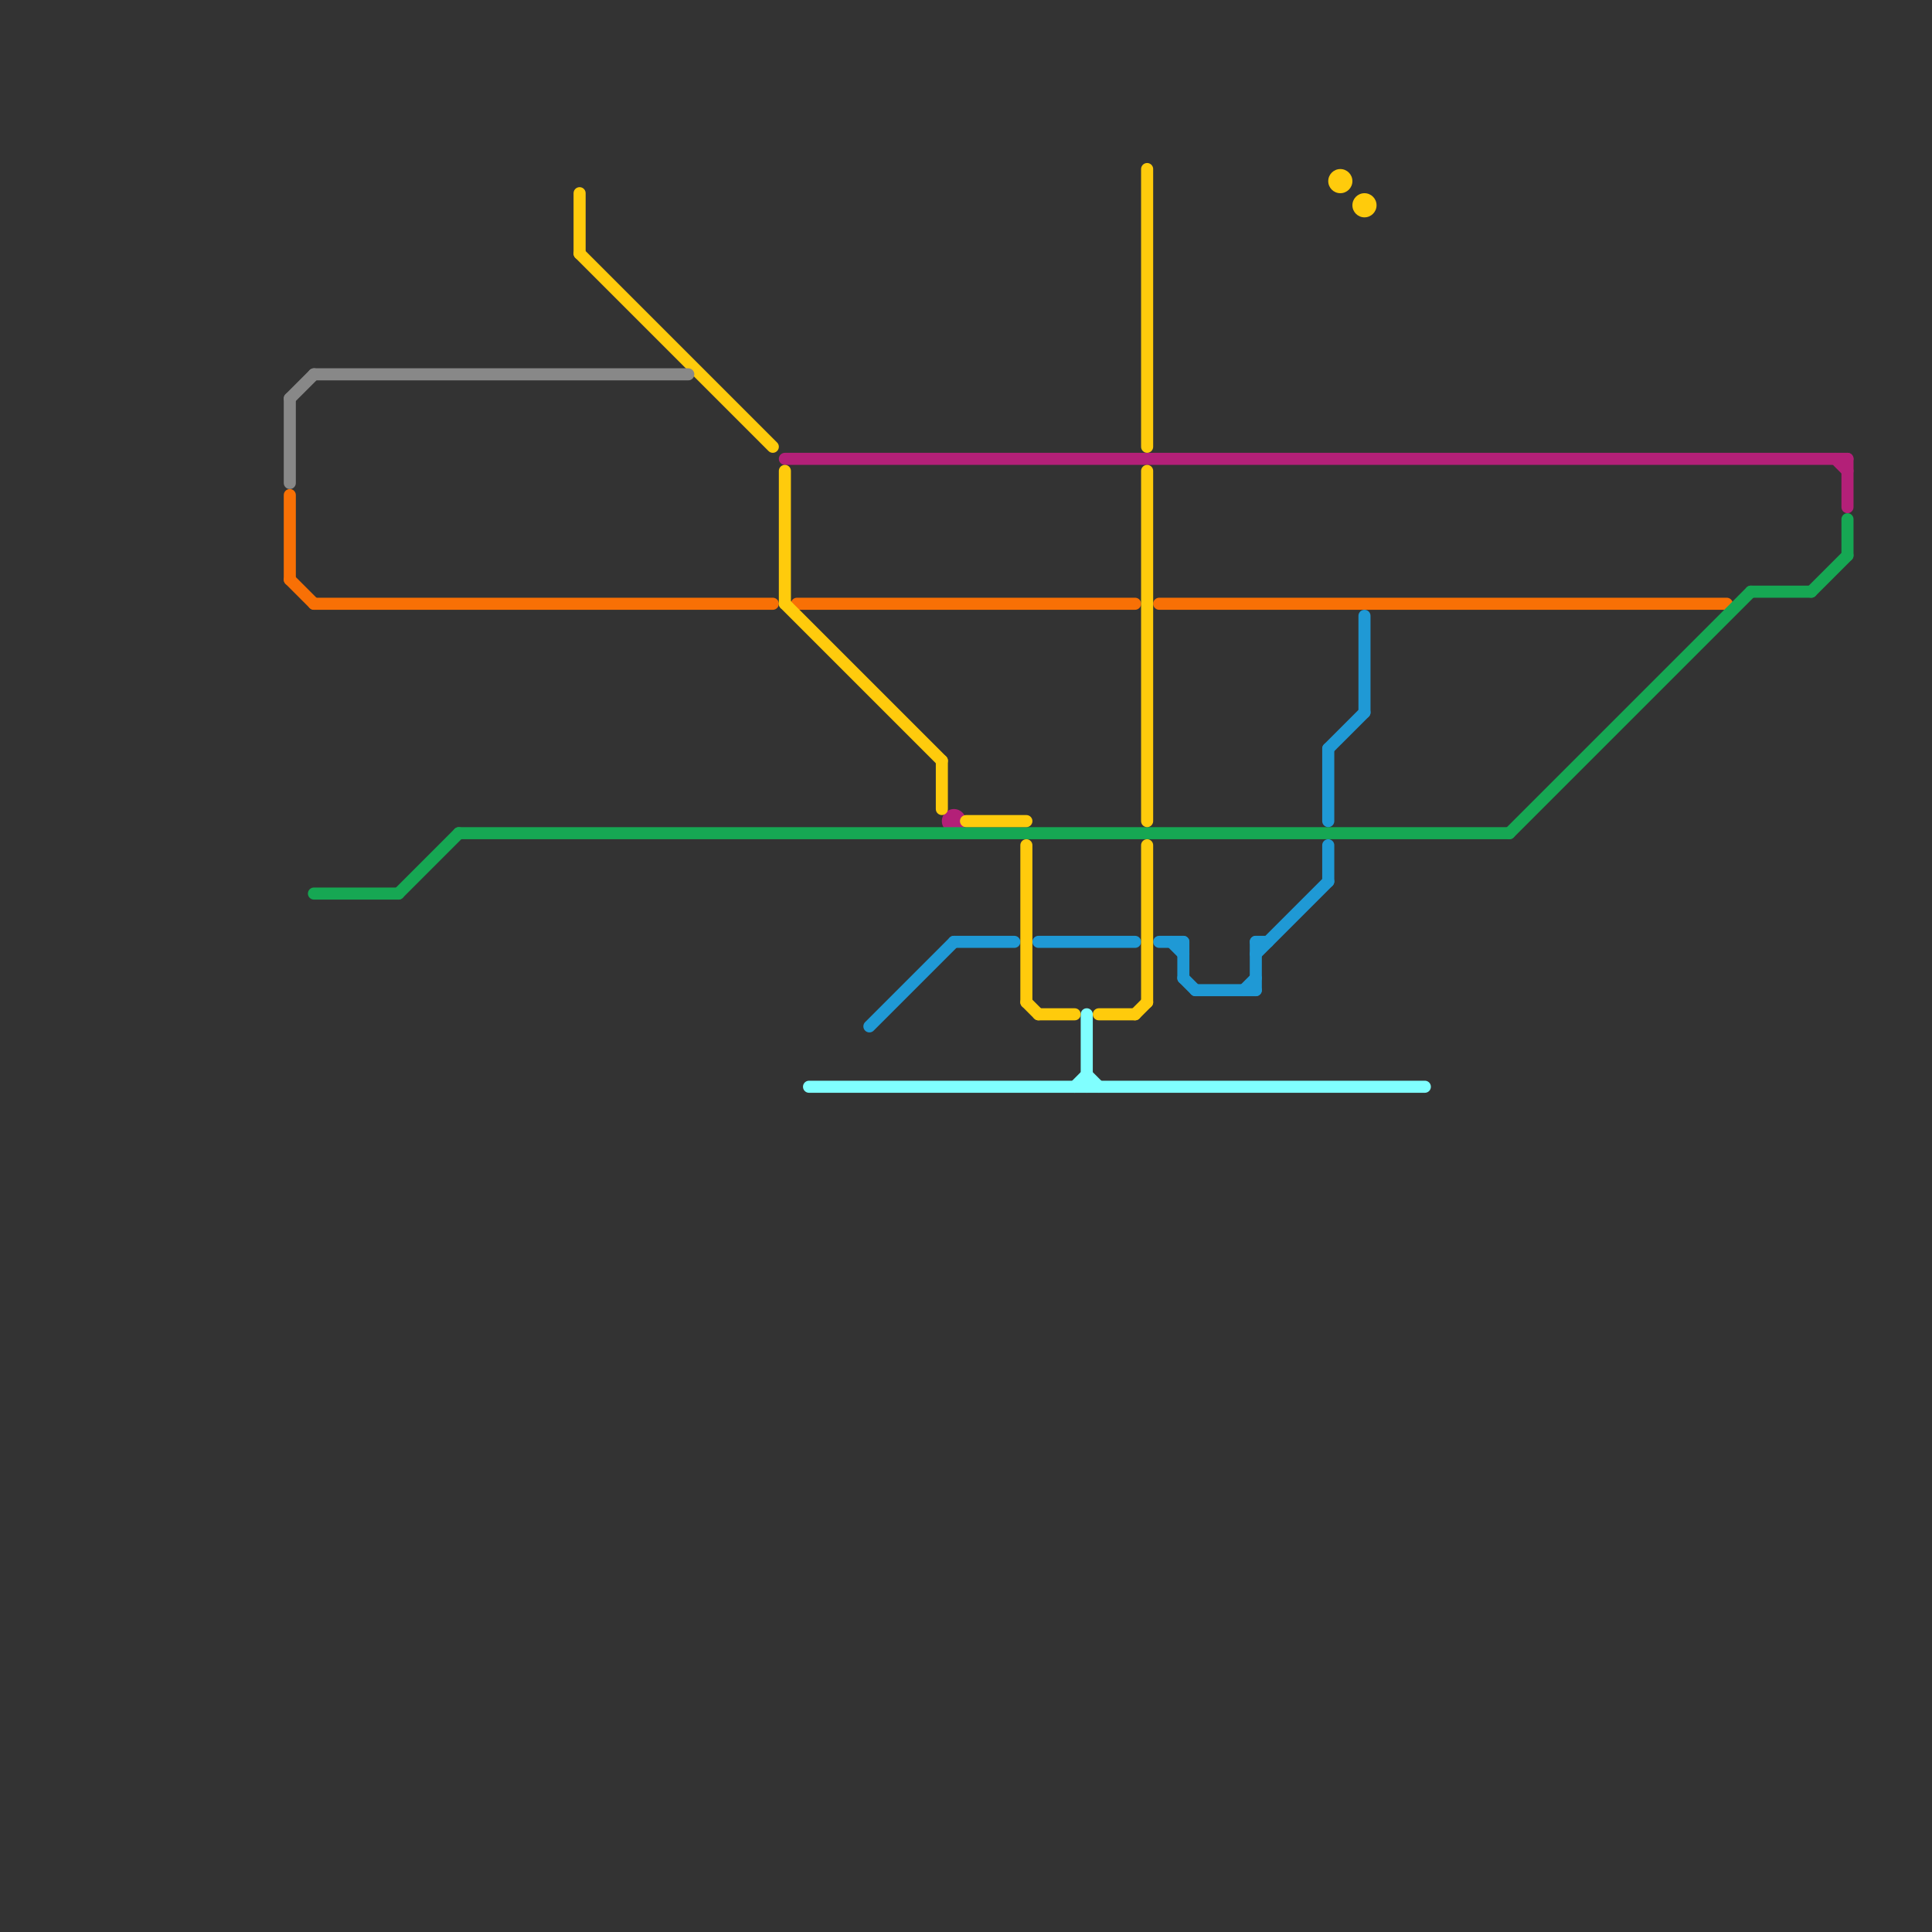 
<svg version="1.1" xmlns="http://www.w3.org/2000/svg" viewBox="0 0 160 160">
<rect x="0" y="0" width="160" height="160" fill="#333333" stroke="none"/>
<style>text { font: 1px Helvetica; font-weight: 600; white-space: pre; dominant-baseline: central; } line { stroke-width: 1; fill: none; stroke-linecap: round; stroke-linejoin: round; } .c0 { stroke: #b32078 } .c1 { stroke: #f87005 } .c2 { stroke: #16a753 } .c3 { stroke: #1f99d5 } .c4 { stroke: #80ffff } .c5 { stroke: #ffcb0c } .c6 { stroke: #888888 }</style><defs><g id="wm-xf"><circle r="1.2" fill="#000"/><circle r="0.9" fill="#fff"/><circle r="0.6" fill="#000"/><circle r="0.3" fill="#fff"/></g><g id="wm"><circle r="0.6" fill="#000"/><circle r="0.3" fill="#fff"/></g></defs><line class="c0" x1="65" y1="38" x2="153" y2="38"/><line class="c0" x1="152" y1="38" x2="153" y2="39"/><line class="c0" x1="153" y1="38" x2="153" y2="42"/><circle cx="79" cy="68" r="1" fill="#b32078" /><line class="c1" x1="24" y1="48" x2="26" y2="50"/><line class="c1" x1="96" y1="50" x2="143" y2="50"/><line class="c1" x1="26" y1="50" x2="64" y2="50"/><line class="c1" x1="24" y1="41" x2="24" y2="48"/><line class="c1" x1="66" y1="50" x2="94" y2="50"/><line class="c2" x1="145" y1="49" x2="150" y2="49"/><line class="c2" x1="33" y1="74" x2="38" y2="69"/><line class="c2" x1="125" y1="69" x2="145" y2="49"/><line class="c2" x1="153" y1="43" x2="153" y2="46"/><line class="c2" x1="150" y1="49" x2="153" y2="46"/><line class="c2" x1="26" y1="74" x2="33" y2="74"/><line class="c2" x1="38" y1="69" x2="125" y2="69"/><line class="c3" x1="98" y1="78" x2="98" y2="81"/><line class="c3" x1="110" y1="70" x2="110" y2="73"/><line class="c3" x1="110" y1="62" x2="113" y2="59"/><line class="c3" x1="72" y1="85" x2="79" y2="78"/><line class="c3" x1="79" y1="78" x2="84" y2="78"/><line class="c3" x1="104" y1="78" x2="104" y2="82"/><line class="c3" x1="103" y1="82" x2="104" y2="81"/><line class="c3" x1="86" y1="78" x2="94" y2="78"/><line class="c3" x1="99" y1="82" x2="104" y2="82"/><line class="c3" x1="110" y1="62" x2="110" y2="68"/><line class="c3" x1="97" y1="78" x2="98" y2="79"/><line class="c3" x1="96" y1="78" x2="98" y2="78"/><line class="c3" x1="104" y1="78" x2="105" y2="78"/><line class="c3" x1="98" y1="81" x2="99" y2="82"/><line class="c3" x1="113" y1="51" x2="113" y2="59"/><line class="c3" x1="104" y1="79" x2="110" y2="73"/><line class="c4" x1="90" y1="84" x2="90" y2="90"/><line class="c4" x1="90" y1="89" x2="91" y2="90"/><line class="c4" x1="89" y1="90" x2="90" y2="89"/><line class="c4" x1="67" y1="90" x2="118" y2="90"/><line class="c5" x1="80" y1="68" x2="85" y2="68"/><line class="c5" x1="65" y1="39" x2="65" y2="50"/><line class="c5" x1="86" y1="84" x2="89" y2="84"/><line class="c5" x1="95" y1="14" x2="95" y2="37"/><line class="c5" x1="94" y1="84" x2="95" y2="83"/><line class="c5" x1="78" y1="63" x2="78" y2="67"/><line class="c5" x1="48" y1="21" x2="64" y2="37"/><line class="c5" x1="65" y1="50" x2="78" y2="63"/><line class="c5" x1="85" y1="83" x2="86" y2="84"/><line class="c5" x1="48" y1="16" x2="48" y2="21"/><line class="c5" x1="95" y1="39" x2="95" y2="68"/><line class="c5" x1="91" y1="84" x2="94" y2="84"/><line class="c5" x1="95" y1="70" x2="95" y2="83"/><line class="c5" x1="85" y1="70" x2="85" y2="83"/><circle cx="111" cy="15" r="1" fill="#ffcb0c" /><circle cx="113" cy="17" r="1" fill="#ffcb0c" /><line class="c6" x1="24" y1="33" x2="24" y2="40"/><line class="c6" x1="26" y1="31" x2="57" y2="31"/><line class="c6" x1="24" y1="33" x2="26" y2="31"/>
</svg>
